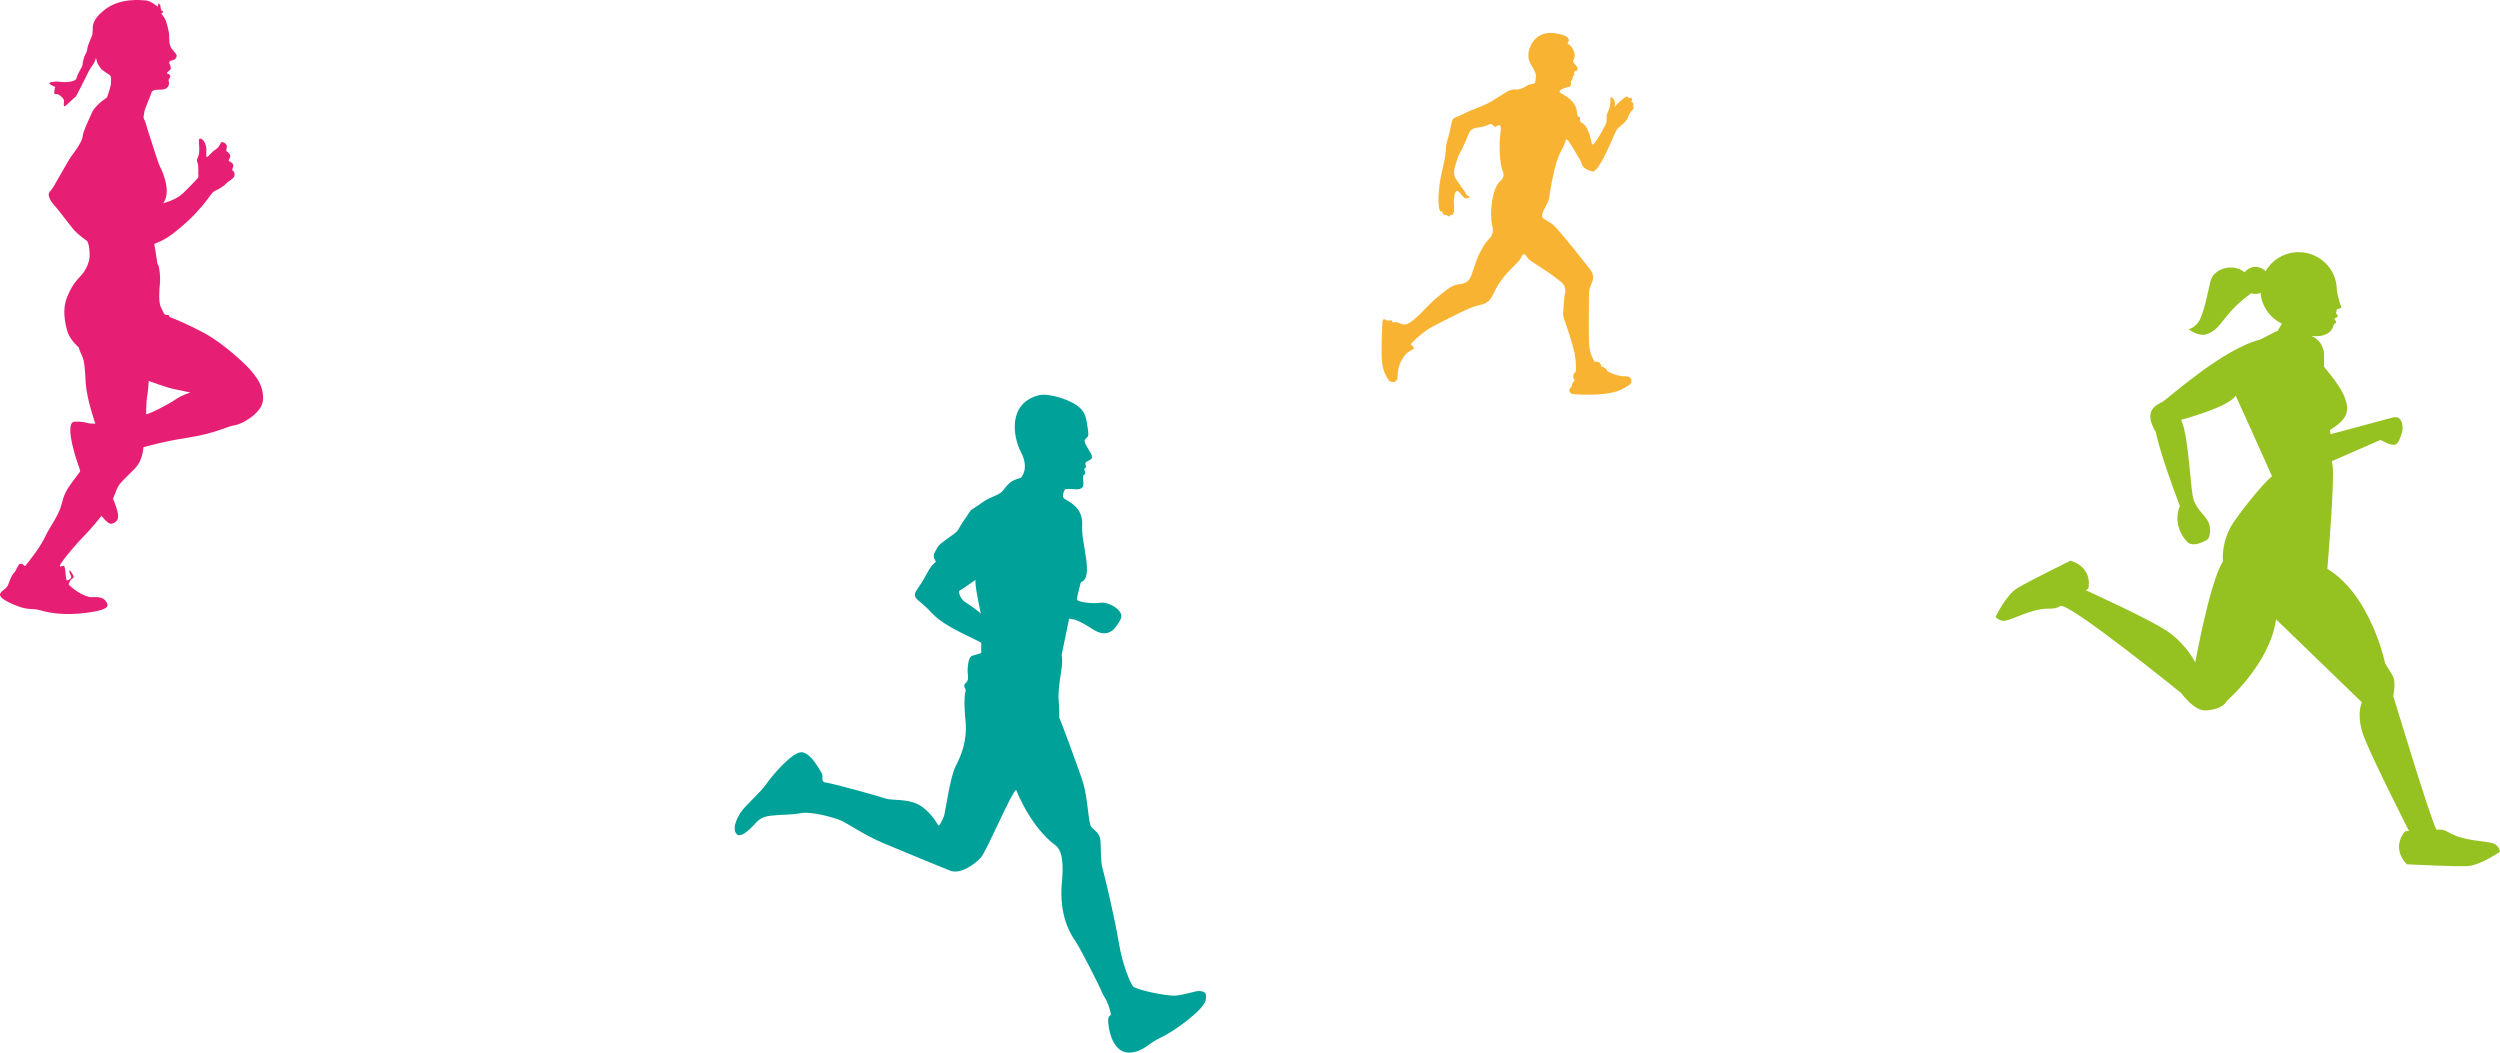 <svg width="228" height="96" viewBox="0 0 228 96" fill="none" xmlns="http://www.w3.org/2000/svg">
<path d="M89.448 55.98C89.403 55.842 88.311 55.077 87.999 54.894C87.687 54.715 87.309 53.965 87.531 53.853C87.757 53.74 88.98 52.878 88.98 52.878C88.829 53.164 89.453 55.934 89.453 55.98H89.448ZM109.343 90.376C108.986 90.376 108.034 90.738 107.199 90.799C106.369 90.861 103.57 90.259 103.334 89.953C103.092 89.652 102.383 88.085 102.025 85.912C101.668 83.739 100.717 79.759 100.541 79.152C100.364 78.55 100.42 77.402 100.364 76.678C100.304 75.953 99.831 75.775 99.529 75.413C99.232 75.05 99.232 72.816 98.754 71.311C98.276 69.806 96.61 65.398 96.61 65.454C96.61 65.408 96.61 64.52 96.55 63.893C96.489 63.23 96.61 62.266 96.786 61.179C96.962 60.092 96.786 59.914 96.847 59.608C96.907 59.306 97.506 56.414 97.506 56.414L97.803 56.475C97.803 56.475 98.16 56.414 99.645 57.378C101.129 58.342 101.789 57.256 102.201 56.475C102.619 55.689 101.069 54.848 100.359 54.97C99.645 55.087 98.215 54.909 98.215 54.669C98.215 54.429 98.573 53.098 98.573 53.098C99.821 52.674 98.573 49.542 98.694 47.909C98.809 46.282 97.445 45.736 97.088 45.496C96.771 45.282 97.063 44.741 97.133 44.624C97.244 44.598 97.481 44.568 97.863 44.608C98.412 44.67 98.593 44.578 98.724 44.44C98.86 44.302 98.794 43.884 98.769 43.639C98.759 43.532 98.799 43.333 98.799 43.333C98.86 43.333 98.92 43.282 98.945 43.221C99.036 43.032 98.9 42.945 98.885 42.813C98.87 42.675 98.96 42.751 99.026 42.619C99.096 42.481 98.9 42.272 99.026 42.165C99.151 42.057 99.433 41.971 99.539 41.833C99.645 41.695 99.569 41.517 99.464 41.308C99.358 41.098 98.9 40.435 98.91 40.236C98.92 40.042 99.071 39.971 99.167 39.864C99.217 39.808 99.287 39.716 99.242 39.369C99.197 39.027 99.262 39.456 99.116 38.522C98.965 37.588 98.663 37.379 98.452 37.17C97.793 36.517 95.684 35.808 94.738 36.048C91.839 36.793 92.418 39.92 93.102 41.216C93.927 42.782 93.102 43.568 93.102 43.568C93.102 43.568 92.448 43.751 92.151 43.991C91.854 44.231 91.617 44.532 91.436 44.777C91.26 45.022 90.782 45.2 90.243 45.44C89.71 45.68 89.589 45.863 88.995 46.226C88.401 46.588 88.522 46.588 88.22 47.011C87.923 47.435 87.626 47.853 87.445 48.215C87.269 48.578 86.791 48.822 86.076 49.363C85.362 49.904 85.483 50.026 85.241 50.389C85.004 50.751 85.362 51.236 85.362 51.236C85.362 51.236 85.065 51.414 84.768 51.899C84.471 52.378 84.234 52.924 83.635 53.766C83.042 54.613 83.827 54.613 85.014 55.939C86.207 57.266 89.489 58.475 89.489 58.654V59.556C89.489 59.556 88.94 59.74 88.693 59.796C88.442 59.858 88.311 60.22 88.255 60.883C88.195 61.546 88.447 61.97 88.09 62.271C87.732 62.572 88.125 62.811 88.064 62.995C88.004 63.174 87.873 63.898 88.054 65.709C88.23 67.52 87.692 68.847 87.158 69.872C86.625 70.898 86.202 74.214 86.081 74.459C85.961 74.704 85.664 75.484 85.543 75.244C85.422 74.999 84.768 73.918 83.756 73.372C82.745 72.831 81.255 73.01 80.782 72.831C80.309 72.653 75.96 71.444 75.367 71.382C74.773 71.321 75.13 70.841 74.949 70.54C74.773 70.24 73.998 68.729 73.162 68.607C72.327 68.484 70.424 70.719 69.886 71.505C69.352 72.29 67.863 73.556 67.505 74.158C67.148 74.76 66.791 75.545 67.148 76.025C67.505 76.51 68.341 75.663 68.698 75.3C69.055 74.938 69.292 74.515 70.243 74.397C71.194 74.275 72.151 74.336 73.041 74.158C73.932 73.979 75.955 74.52 76.67 74.821C77.385 75.122 78.754 76.147 80.656 76.933C82.558 77.719 85.714 79.045 86.665 79.407C87.616 79.769 88.925 78.8 89.463 78.198C89.997 77.596 92.327 72.066 92.679 72.046C92.679 72.046 93.751 74.943 95.895 76.811C96.313 77.173 97.144 77.295 96.847 80.433C96.55 83.57 97.682 85.259 98.095 85.861C98.512 86.468 100.239 89.84 100.475 90.448C100.666 90.932 101.019 91.172 101.306 92.437C101.376 92.738 101.009 92.437 101.069 93.223C101.17 94.605 101.784 96.059 103.032 95.998C104.28 95.937 104.698 95.151 105.89 94.611C107.083 94.07 109.7 92.136 109.937 91.289C110.173 90.448 109.695 90.386 109.338 90.386L109.343 90.376Z" fill="#00A199"/>
<path d="M131.213 17.673C131.237 17.124 131.308 16.694 131.357 16.398C131.444 15.882 131.567 15.345 131.607 15.175C131.708 14.723 131.758 14.577 131.804 14.244C131.856 13.878 131.838 13.787 131.866 13.472C131.921 12.881 132.023 12.865 132.238 11.892C132.404 11.145 132.398 10.922 132.626 10.77C132.719 10.706 132.777 10.706 133.202 10.51C133.418 10.413 133.559 10.339 133.642 10.3C134.529 9.861 135.204 9.742 136.124 9.183C136.241 9.11 136.469 8.967 136.925 8.677C137.415 8.366 137.578 8.259 137.852 8.192C138.206 8.104 138.178 8.222 138.563 8.134C139.148 8.003 139.198 7.731 139.656 7.676C139.727 7.667 139.909 7.655 139.992 7.53C140.026 7.481 140.029 7.432 140.038 7.35C140.066 7.048 140.078 6.896 140.078 6.892C140.072 6.539 139.641 5.971 139.496 5.639C139.207 4.974 139.499 3.937 140.201 3.394C140.953 2.811 141.864 3.024 142.222 3.107C142.437 3.159 143.025 3.296 143.075 3.616C143.093 3.744 143.022 3.863 142.954 3.949C143.108 4.046 143.207 4.147 143.265 4.217C143.521 4.516 143.715 5.01 143.549 5.37C143.506 5.468 143.478 5.459 143.469 5.523C143.432 5.779 143.86 5.953 143.872 6.279C143.872 6.316 143.875 6.374 143.838 6.423C143.767 6.514 143.641 6.456 143.583 6.532C143.515 6.621 143.635 6.749 143.555 6.862C143.518 6.914 143.478 6.905 143.45 6.963C143.419 7.03 143.45 7.072 143.429 7.155C143.41 7.225 143.367 7.262 143.339 7.292C143.192 7.46 143.336 7.679 143.222 7.841C143.136 7.969 143.004 7.899 142.647 8.046C142.474 8.116 142.24 8.213 142.231 8.338C142.225 8.46 142.434 8.54 142.659 8.674C142.794 8.753 143.543 9.196 143.743 9.845C143.851 10.187 143.814 10.626 143.958 10.651C143.998 10.657 144.023 10.626 144.06 10.648C144.149 10.697 144.035 10.925 144.143 11.099C144.192 11.178 144.269 11.212 144.316 11.236C144.676 11.425 144.873 12.014 144.987 12.353C145.172 12.908 145.122 13.149 145.242 13.174C145.347 13.195 145.532 12.911 145.892 12.341C146.185 11.877 146.006 12.109 146.348 11.517C146.403 11.422 146.493 11.267 146.52 11.044C146.536 10.916 146.523 10.825 146.52 10.77C146.483 10.349 146.73 10.178 146.831 9.647C146.921 9.186 146.816 8.894 146.921 8.86C147.007 8.833 147.136 9.013 147.182 9.092C147.352 9.379 147.272 9.69 147.244 9.775C147.438 9.534 147.626 9.354 147.771 9.226C147.989 9.034 148.325 8.738 148.46 8.823C148.51 8.854 148.522 8.924 148.522 8.988C148.608 8.912 148.719 8.9 148.781 8.942C148.858 8.997 148.876 9.162 148.756 9.275C148.781 9.278 148.867 9.296 148.922 9.369C148.987 9.458 148.981 9.592 148.901 9.699C148.904 9.699 148.978 9.726 148.996 9.803C149.009 9.855 148.99 9.909 148.947 9.946C148.833 10.059 148.676 10.242 148.553 10.501C148.504 10.605 148.482 10.672 148.464 10.721C148.297 11.154 147.9 11.364 147.62 11.639C147.389 11.865 147.327 12.045 147.062 12.658C145.806 15.565 145.396 15.657 145.249 15.644C145.122 15.635 144.858 15.528 144.66 15.419C144.51 15.333 144.451 15.278 144.426 15.254C144.269 15.089 144.232 14.894 144.211 14.812C144.192 14.732 144.038 14.476 143.734 13.963C143.09 12.887 142.954 12.682 142.856 12.71C142.8 12.725 142.779 12.81 142.773 12.841C142.545 13.768 142.095 13.628 141.523 16.599C141.248 18.027 141.362 17.996 141.162 18.436C140.91 18.991 140.469 19.601 140.691 19.866C140.71 19.888 140.722 19.894 140.824 19.961C141.255 20.235 141.467 20.376 141.516 20.4C141.754 20.537 142.634 21.526 144.956 24.485C145.098 24.665 145.298 24.942 145.298 25.308C145.298 25.662 145.113 25.815 144.987 26.294C144.904 26.617 144.91 26.849 144.91 27.218C144.916 28.212 144.885 29.207 144.898 30.204C144.91 31.364 144.91 31.818 145.159 32.444C145.258 32.691 145.366 32.889 145.443 33.02C145.483 33.002 145.603 32.953 145.732 32.993C145.901 33.044 146.025 33.221 146.028 33.432C146.086 33.438 146.228 33.459 146.366 33.56C146.505 33.661 146.567 33.789 146.591 33.844C146.776 33.957 147.029 34.088 147.346 34.182C147.749 34.304 148.103 34.326 148.35 34.323C148.531 34.329 148.691 34.426 148.756 34.573C148.845 34.774 148.747 35.043 148.507 35.161C148.334 35.281 148.069 35.445 147.724 35.592C147.537 35.674 146.853 35.955 145.187 35.994C144.737 36.007 144.134 36.004 143.416 35.939C143.216 35.878 143.099 35.702 143.127 35.543C143.152 35.39 143.302 35.314 143.321 35.302C143.321 35.253 143.327 35.198 143.342 35.137C143.395 34.908 143.536 34.759 143.62 34.686C143.478 34.515 143.435 34.292 143.518 34.115C143.573 33.996 143.672 33.932 143.721 33.905C143.73 33.691 143.737 33.383 143.709 33.014C143.657 32.328 143.515 31.824 143.37 31.33C142.671 28.936 142.526 29.045 142.56 28.515C142.656 27.032 142.708 26.831 142.708 26.831C142.736 26.721 142.807 26.465 142.708 26.181C142.619 25.919 142.431 25.763 142.339 25.687C141.538 25.034 140.645 24.466 140.645 24.466C139.472 23.722 139.401 23.646 139.324 23.53C139.256 23.423 139.102 23.158 138.951 23.182C138.837 23.201 138.779 23.368 138.76 23.414C138.532 24.015 137.615 24.503 136.774 25.763C136.084 26.794 136.149 27.288 135.468 27.651C135.216 27.785 135.124 27.761 134.64 27.901C134.212 28.023 133.858 28.164 132.518 28.832C131.16 29.512 130.483 29.851 130.092 30.128C129.433 30.595 128.952 31.062 128.644 31.394C128.737 31.464 128.989 31.672 128.94 31.791C128.928 31.821 128.9 31.837 128.78 31.901C128.691 31.949 128.604 32.007 128.509 32.05C128.33 32.139 128.05 32.459 127.859 32.788C127.508 33.401 127.462 34.06 127.456 34.341C127.474 34.512 127.41 34.68 127.28 34.771C127.102 34.899 126.821 34.869 126.643 34.676C126.572 34.573 126.477 34.42 126.381 34.225C126.027 33.502 126.009 32.846 126.002 32.294C125.99 31.187 126.027 30.177 126.086 29.317C126.098 29.241 126.126 29.143 126.196 29.112C126.292 29.073 126.356 29.198 126.557 29.228C126.754 29.259 126.889 29.17 126.951 29.25C126.982 29.289 126.96 29.329 127 29.366C127.059 29.424 127.176 29.396 127.213 29.387C127.521 29.323 127.733 29.613 128.106 29.597C128.201 29.594 128.333 29.57 128.577 29.421C129.34 28.948 130.184 27.846 131.136 27.066C131.992 26.361 132.444 25.989 133.06 25.925C133.205 25.909 133.522 25.894 133.802 25.674C134.073 25.464 134.163 25.183 134.258 24.9C134.585 23.927 134.751 23.442 134.963 23.045C135.287 22.444 135.45 22.142 135.764 21.825C135.844 21.745 135.964 21.633 136.05 21.44C136.226 21.053 136.121 20.663 136.087 20.528C135.816 19.406 136.103 17.176 136.768 16.575C136.839 16.511 137.088 16.306 137.119 16.001C137.137 15.827 137.076 15.69 137.057 15.644C136.817 15.071 136.669 13.466 136.833 12.222C136.863 11.996 136.94 11.49 136.777 11.419C136.642 11.361 136.411 11.63 136.251 11.538C136.174 11.493 136.192 11.413 136.112 11.355C135.973 11.258 135.733 11.374 135.653 11.41C134.945 11.737 134.609 11.514 134.187 11.85C133.981 12.014 133.99 12.124 133.661 12.89C133.187 13.994 133.091 13.93 132.888 14.561C132.657 15.275 132.497 15.766 132.722 16.233C132.74 16.27 132.909 16.514 133.248 16.999C133.642 17.566 133.63 17.53 133.645 17.566C133.673 17.639 133.716 17.774 133.839 17.841C133.926 17.887 134.006 17.877 134.015 17.914C134.027 17.966 133.904 18.076 133.784 18.097C133.411 18.167 133.119 17.359 132.863 17.423C132.66 17.475 132.574 18.06 132.595 18.463C132.608 18.689 132.666 19.137 132.558 19.43C132.537 19.488 132.491 19.607 132.401 19.622C132.352 19.631 132.309 19.607 132.281 19.586C132.266 19.662 132.21 19.72 132.143 19.732C132.053 19.747 131.952 19.68 131.93 19.567C131.912 19.576 131.813 19.625 131.708 19.586C131.601 19.543 131.527 19.421 131.542 19.284C131.518 19.296 131.474 19.311 131.431 19.302C131.133 19.229 131.185 18.033 131.2 17.685L131.213 17.673Z" fill="#F9B333"/>
<path d="M13.418 36.14C13.497 35.816 13.566 34.743 13.566 34.743C13.566 34.743 15.261 35.371 15.882 35.487C16.503 35.604 17.362 35.801 17.362 35.801C17.362 35.801 16.637 35.993 15.931 36.479C15.226 36.965 13.681 37.724 13.348 37.78C13.308 37.785 13.343 36.469 13.422 36.14M1.281 55.147C2.637 55.734 2.871 55.415 3.73 55.673C4.584 55.931 6 56.134 7.868 55.891C9.731 55.648 9.935 55.349 9.761 55.005C9.587 54.661 9.349 54.408 8.445 54.459C7.54 54.509 6.313 53.396 6.279 53.32C6.244 53.244 6.378 52.981 6.438 52.895C6.497 52.814 6.621 52.779 6.696 52.672C6.775 52.561 6.577 52.293 6.457 52.121C6.338 51.949 6.328 51.984 6.323 52.096C6.318 52.207 6.433 52.414 6.492 52.571C6.552 52.728 6.274 52.91 6.134 52.941C6 52.976 6 52.303 5.926 51.853C5.856 51.407 5.638 51.681 5.508 51.67C5.374 51.655 5.518 51.428 5.821 51.018C6.125 50.608 6.999 49.55 7.62 48.928C8.246 48.31 9.264 47.045 9.264 47.045C9.264 47.045 9.841 47.845 10.183 47.764C10.526 47.683 10.814 47.48 10.765 46.959C10.72 46.438 10.308 45.482 10.308 45.482C10.308 45.482 10.462 45.117 10.665 44.591C10.864 44.065 11.465 43.584 12.27 42.764C13.075 41.944 13.07 40.791 13.07 40.791C13.07 40.791 14.799 40.269 17.188 39.905C19.578 39.541 20.775 38.873 21.361 38.792C21.953 38.706 22.862 38.174 23.398 37.618C23.935 37.061 24.094 36.555 23.95 35.771C23.801 34.986 23.497 34.546 22.956 33.873C22.415 33.205 20.358 31.323 18.728 30.432C17.099 29.541 15.569 28.939 15.504 28.919C15.44 28.899 15.459 28.868 15.43 28.787C15.4 28.701 15.305 28.752 15.112 28.711C14.918 28.671 14.913 28.448 14.684 28.043C14.456 27.639 14.515 26.475 14.585 25.842C14.65 25.215 14.52 24.273 14.426 24.167C14.332 24.061 14.337 24.01 14.302 23.692C14.267 23.368 14.068 22.254 14.068 22.254L14.709 21.966C15.35 21.677 16.185 21.035 17.183 20.109C18.182 19.183 18.917 18.196 19.2 17.796C19.483 17.396 19.692 17.376 19.906 17.265C20.114 17.148 20.502 16.895 20.606 16.759C20.71 16.622 21.004 16.47 21.242 16.253C21.485 16.035 21.396 15.681 21.257 15.585C21.118 15.489 21.177 15.494 21.267 15.2C21.356 14.907 21.038 14.79 20.914 14.709C20.79 14.633 20.899 14.573 20.989 14.32C21.073 14.067 20.715 13.834 20.681 13.809C20.646 13.783 20.616 13.738 20.681 13.439C20.75 13.14 20.427 12.984 20.258 12.953C20.09 12.923 20.099 13.358 19.677 13.626C19.255 13.895 19.051 14.244 18.902 14.315C18.758 14.385 18.833 13.955 18.823 13.621C18.818 13.287 18.644 12.802 18.366 12.67C18.082 12.538 18.127 12.812 18.162 13.323C18.197 13.829 18.137 14.163 18.082 14.269C18.028 14.375 17.894 14.583 18.013 14.836C18.132 15.089 18.063 15.792 18.087 15.914C18.117 16.04 18.087 16.187 18.038 16.243C17.983 16.298 17.332 17.017 16.681 17.634C16.031 18.257 14.888 18.535 14.888 18.535C15.628 17.533 14.888 15.772 14.625 15.266C14.366 14.76 13.81 12.847 13.616 12.306C13.422 11.769 13.298 11.132 13.159 10.909C13.02 10.691 13.139 10.544 13.159 10.236C13.184 9.927 13.686 8.88 13.805 8.475C13.924 8.07 14.436 8.227 14.888 8.156C15.34 8.08 15.459 7.741 15.4 7.493C15.335 7.245 15.425 7.189 15.504 7.053C15.584 6.911 15.509 6.79 15.3 6.724C15.092 6.663 15.395 6.506 15.519 6.365C15.648 6.223 15.549 6.015 15.454 5.813C15.36 5.611 15.544 5.52 15.757 5.484C15.971 5.449 16.036 5.332 16.105 5.155C16.18 4.973 15.857 4.73 15.623 4.381C15.39 4.032 15.444 3.506 15.434 3.263C15.43 3.025 15.29 2.337 15.127 1.906C14.963 1.476 14.689 1.233 14.689 1.233C14.689 1.233 14.789 1.223 14.843 1.152C14.893 1.082 14.823 0.915 14.759 0.975C14.699 1.031 14.64 0.727 14.635 0.545C14.63 0.363 14.386 0.307 14.386 0.307C14.505 0.353 14.381 0.616 14.381 0.616C14.381 0.616 13.775 0.075 13.298 0.039C12.821 0.004 11.013 -0.194 9.657 0.808C8.3 1.81 8.464 2.473 8.455 2.858C8.445 3.242 8.31 3.46 8.226 3.652C8.137 3.845 7.973 4.295 7.973 4.381C7.973 4.467 7.883 4.852 7.789 4.953C7.699 5.054 7.526 5.681 7.526 5.899C7.526 6.117 7.014 6.79 6.994 7.093C6.969 7.397 6.313 7.518 5.707 7.483C5.101 7.448 5.384 7.392 4.729 7.483C4.068 7.579 5.096 7.938 5.051 7.949C5.007 7.954 4.823 8.662 5.081 8.581C5.34 8.5 5.846 9.001 5.836 9.168C5.826 9.34 5.772 9.745 5.896 9.699C6.02 9.654 6.875 8.794 6.895 8.839C6.914 8.885 7.888 6.896 8.107 6.476C8.325 6.056 8.604 5.803 8.683 5.489C8.763 5.175 8.758 5.297 8.827 5.575C8.897 5.854 9.085 6.076 9.18 6.228C9.274 6.38 9.771 6.683 10 6.84C10.223 6.997 10.084 7.463 10.119 7.604C10.154 7.741 9.811 8.713 9.781 8.829C9.751 8.94 9.349 9.163 9.185 9.31C9.021 9.457 8.544 9.897 8.415 10.206C8.286 10.514 7.56 11.982 7.53 12.467C7.501 12.953 6.587 14.153 6.517 14.223C6.447 14.294 5.563 15.822 5.305 16.288C5.046 16.754 4.798 17.214 4.535 17.487C4.271 17.761 4.609 18.343 4.922 18.687C5.235 19.031 6.13 20.2 6.587 20.787C7.044 21.374 7.943 21.976 7.943 21.976C8.122 22.199 8.201 23.018 8.171 23.433C8.142 23.848 7.963 24.36 7.595 24.876C7.227 25.392 6.691 25.66 6.105 27.128C5.518 28.595 6.204 30.386 6.204 30.386C6.497 31.11 7.188 31.697 7.188 31.697C7.188 31.697 7.203 31.854 7.466 32.421C7.734 32.992 7.734 33.615 7.824 35.002C7.913 36.383 8.693 38.64 8.693 38.64C8.693 38.64 8.42 38.625 8.216 38.62C8.012 38.62 7.744 38.468 7.183 38.453C6.626 38.438 6.462 38.453 6.413 39.131C6.368 39.814 6.77 41.398 7.054 42.157C7.337 42.916 7.307 43.007 7.307 43.007C7.307 43.007 7.128 43.215 6.552 44.009C5.98 44.798 5.831 45.138 5.588 46.079C5.345 47.02 4.565 47.992 4.088 49.009C3.611 50.026 2.418 51.463 2.359 51.544C2.299 51.625 2.284 51.675 2.17 51.549C2.056 51.422 1.991 51.397 1.817 51.428C1.643 51.458 1.489 52.045 1.281 52.237C1.072 52.429 0.918 52.875 0.759 53.285C0.6 53.695 0.357 53.725 0.113 53.993C-0.13 54.261 -0.08 54.565 1.276 55.152L1.281 55.147Z" fill="#E71F74"/>
<path d="M227.598 77.02C227.221 76.738 225.891 76.768 224.572 76.42C223.252 76.073 223.191 75.62 222.376 75.66C222.34 75.66 222.279 75.66 222.203 75.67C221.602 74.537 218.27 63.483 218.27 63.483C218.306 63.096 218.387 62.753 218.377 62.466C218.357 61.6 218.209 61.681 217.526 60.507C217.526 60.507 216.258 54.308 212.254 51.876C212.254 51.876 212.916 43.964 212.743 42.564C212.723 42.393 212.697 42.222 212.667 42.056L217.099 40.122C217.099 40.122 218.01 40.636 218.392 40.565C218.775 40.495 218.902 39.86 219.05 39.498C219.197 39.13 219.182 37.821 218.214 38.077C217.246 38.339 212.534 39.603 212.534 39.603V39.558L212.493 39.215C214.134 38.208 214.358 37.448 213.747 36.028C213.324 35.041 211.948 33.449 211.948 33.449V32.326C211.948 31.576 211.475 30.936 210.828 30.644L210.817 30.629C211.383 30.735 212.656 30.665 212.85 29.557C212.967 29.532 213.054 29.451 213.054 29.355C213.054 29.275 212.993 29.209 212.906 29.174C212.916 29.124 212.932 29.063 212.947 29.003C213.084 28.993 213.196 28.902 213.196 28.796C213.196 28.716 213.135 28.645 213.044 28.61C213.069 28.489 213.089 28.383 213.084 28.318C213.074 28.091 213.645 28.212 213.507 27.925C213.278 27.447 213.115 26.455 213.115 26.434C213.115 24.536 211.556 23 209.636 23C208.347 23 207.221 23.695 206.62 24.732C206.391 24.491 206.07 24.34 205.708 24.34C205.301 24.34 204.939 24.536 204.71 24.833C204.536 24.697 204.353 24.591 204.17 24.521C203.237 24.178 201.994 24.566 201.648 25.488C201.47 25.966 201.19 27.865 200.69 29.023C200.334 29.854 199.6 30.035 199.6 30.035C199.6 30.035 200.527 30.735 201.241 30.483C202.713 29.97 202.585 28.751 205.229 26.802C205.255 26.782 205.28 26.762 205.301 26.742C205.428 26.787 205.565 26.807 205.703 26.807C205.866 26.807 206.024 26.777 206.167 26.716C206.268 27.955 207.033 29.003 208.113 29.516L207.73 30.166C207.654 30.166 206.167 30.957 206.167 30.957C202.718 31.803 197.731 36.35 197.237 36.637C196.742 36.924 195.372 37.362 196.615 39.412C196.615 39.412 196.911 41.179 198.811 46.165C198.75 46.215 198.041 47.897 199.478 49.423C199.957 49.932 201.011 49.413 201.297 49.217C201.582 49.02 201.719 48.063 201.297 47.424C200.874 46.779 200.441 46.517 200.089 45.672C199.738 44.825 199.641 39.729 198.913 38.289C198.913 38.289 203.37 37.105 203.889 36.068C203.889 36.068 207.201 43.375 207.211 43.441C206.391 44.035 203.905 47.202 203.456 48.023C202.881 49.086 202.657 50.209 202.738 51.221C202.738 51.221 201.781 52.153 200.206 60.411C200.206 60.411 199.529 59.006 198.016 57.823C196.508 56.64 190.242 53.86 190.222 53.825L190.451 53.689C190.451 53.689 190.961 51.815 188.836 51.13C188.836 51.13 185.036 52.999 183.987 53.633C182.937 54.268 182 56.257 182 56.257C182 56.257 182.194 56.554 182.667 56.619C183.141 56.68 184.282 56.01 185.602 55.673C186.921 55.335 187.201 55.703 187.894 55.27C188.587 54.837 198.923 63.206 198.923 63.206C198.923 63.206 200.089 64.828 201.123 64.788C202.794 64.722 203.085 63.921 203.085 63.921C203.085 63.921 207.007 60.547 207.578 56.483L215.402 64.047C215.402 64.047 214.806 65.256 215.652 67.356C216.492 69.456 219.702 75.791 219.702 75.791C219.656 75.791 219.63 75.796 219.63 75.796L219.36 75.806C219.36 75.806 217.99 77.191 219.498 78.823C219.498 78.823 223.736 79.039 224.964 78.994C226.192 78.948 228 77.669 228 77.669C228 77.669 227.98 77.317 227.598 77.03V77.02Z" fill="#95C121"/>
</svg>
